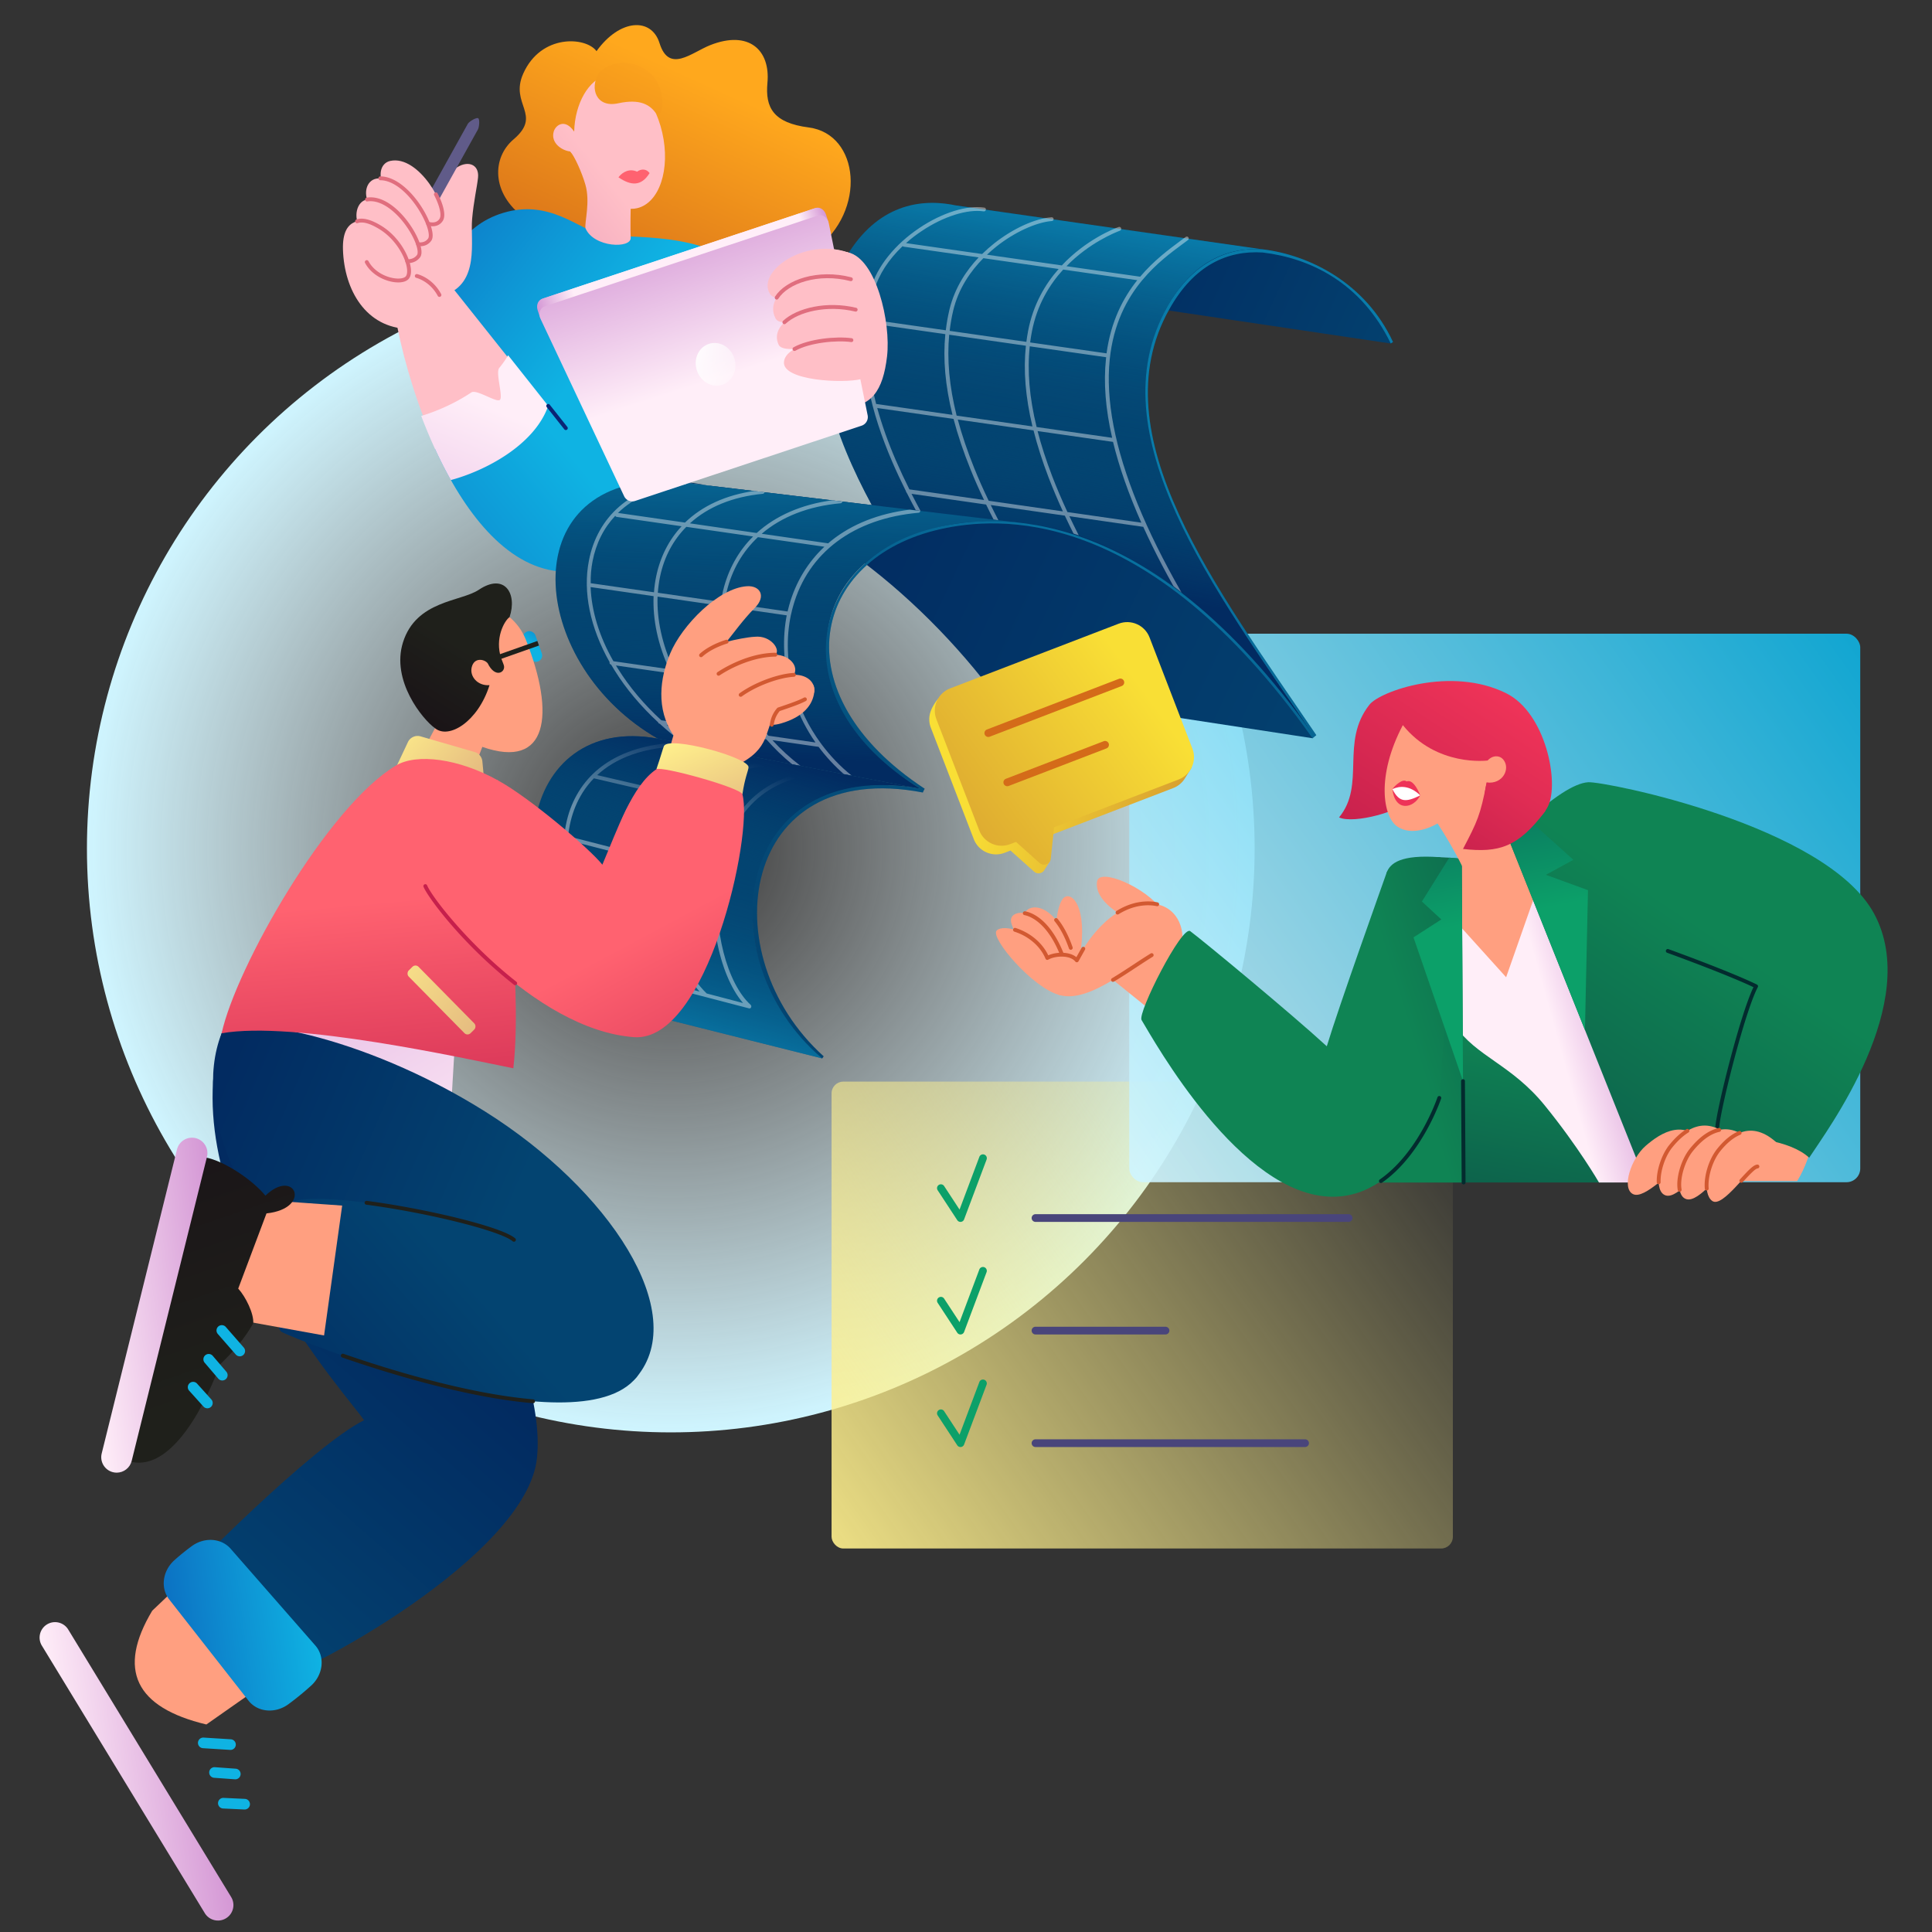 <svg xmlns="http://www.w3.org/2000/svg" viewBox="0 0 3000 3000" width="3000" height="3000"><rect x="0" y="0" width="3000" height="3000" fill="#333333" stroke="none"/><g transform="translate(135.0 411.0) rotate(0.0 906.75 906.75) scale(1.499 1.499)"><svg width="1209.6" height="1209.6" viewBox="0 0 1209.6 1209.6"><radialGradient id="a" cx="604.8" cy="604.8" gradientUnits="userSpaceOnUse" r="604.8"><stop offset="0" stop-color="#fff" stop-opacity="0"/><stop offset="1" stop-color="#cff5ff"/></radialGradient><circle cx="604.8" cy="604.8" fill="url(#a)" r="604.8"/></svg></g><g transform="translate(1291.5 1680.0) rotate(-180.0 482.25 362.25) scale(0.708 0.709)"><svg width="1362.638" height="1022.504" viewBox="0 0 1362.638 1022.504"><linearGradient id="b" gradientUnits="userSpaceOnUse" x1="8.768" x2="1361.123" y1="987.193" y2="30.179"><stop offset="0" stop-color="#FFF08C" stop-opacity="0"/><stop offset="1" stop-color="#FFF08C"/></linearGradient><rect fill="url(#b)" height="1022.504" opacity=".9" rx="25.658" width="1362.638"/></svg></g><g transform="translate(1753.5 984.0) rotate(0.0 567.75 426.0) scale(0.833 0.833)"><svg width="1362.638" height="1022.504" viewBox="0 0 1362.638 1022.504"><linearGradient id="c" gradientUnits="userSpaceOnUse" x1="8.768" x2="1361.123" y1="987.193" y2="30.179"><stop offset="0" stop-color="#cff5ff"/><stop offset="1" stop-color="#0fb3e3"/></linearGradient><rect fill="url(#c)" height="1022.504" opacity=".9" rx="25.658" width="1362.638"/></svg></g><g transform="translate(532.5 39.0) rotate(0.0 422.25 424.5) scale(1.499 1.498)"><svg width="563.417" height="566.583" viewBox="0 0 563.417 566.583"><linearGradient id="f" gradientTransform="matrix(.999 .053 -.053 .999 259.189 52.501)" gradientUnits="userSpaceOnUse" x1="27.324" x2="121.571" y1="244.388" y2="3.06"><stop offset="0" stop-color="#d46b19"/><stop offset="1" stop-color="#ffa81d"/></linearGradient><linearGradient id="e" gradientTransform="matrix(.999 .053 -.053 .999 259.189 52.501)" gradientUnits="userSpaceOnUse" x1="-193.373" x2="12.396" y1="148.78" y2="293.159"><stop offset="0" stop-color="#0c72c3"/><stop offset="1" stop-color="#0fb3e3"/></linearGradient><linearGradient id="d" gradientTransform="matrix(.999 .053 -.053 .999 259.189 52.501)" gradientUnits="userSpaceOnUse" x1="-213.611" x2="6.178" y1="281.217" y2="90.228"><stop offset="0" stop-color="#d479ab"/><stop offset="1" stop-color="#ffbfc7"/></linearGradient><linearGradient xmlns:xlink="http://www.w3.org/1999/xlink" id="h" x1="-187.13" x2="27.007" xlink:href="#d" y1="298.819" y2="112.741"/><linearGradient xmlns:xlink="http://www.w3.org/1999/xlink" id="i" x1="-214.678" x2="1.322" xlink:href="#e" y1="593.817" y2="397.143"/><linearGradient xmlns:xlink="http://www.w3.org/1999/xlink" id="j" x1="-41.183" x2="58.86" xlink:href="#f" y1="219.985" y2="-36.183"/><linearGradient id="g"><stop offset="0" stop-color="#d497d5"/><stop offset="1" stop-color="#ffeef8"/></linearGradient><linearGradient xmlns:xlink="http://www.w3.org/1999/xlink" id="k" gradientTransform="matrix(.999 .053 -.053 .999 259.189 52.501)" gradientUnits="userSpaceOnUse" x1="-204.186" x2="-92.018" xlink:href="#g" y1="667.476" y2="347.645"/><linearGradient id="l" gradientTransform="matrix(.949 -.315 .315 .949 -1607.891 -22.952)" gradientUnits="userSpaceOnUse" x1="1617.825" x2="1931.225" y1="871.61" y2="871.61"><stop offset="0" stop-color="#d497d5"/><stop offset=".131" stop-color="#ffeef8"/><stop offset=".913" stop-color="#ffeef8"/><stop offset="1" stop-color="#d497d5"/></linearGradient><linearGradient xmlns:xlink="http://www.w3.org/1999/xlink" id="m" gradientTransform="matrix(.949 -.315 .315 .949 -1607.891 -22.952)" gradientUnits="userSpaceOnUse" x1="1775.047" x2="1773.532" xlink:href="#g" y1="818.581" y2="997.444"/><linearGradient id="n" gradientTransform="matrix(.949 -.315 .315 .949 -1607.891 -22.952)" gradientUnits="userSpaceOnUse" x1="1752.864" x2="1807.433" y1="960.931" y2="1016.004"><stop offset="0" stop-color="#b6c8ea"/><stop offset=".008" stop-color="#fff"/><stop offset="1" stop-color="#fff" stop-opacity="0"/></linearGradient><path d="M262.697 26.974c24.197-33.638 56.91-35.132 65.271-8.291 9.881 31.723 33.173 9.657 52.736 1.978 39.781-15.615 62.188 5.167 59.033 39.177-2.387 25.735 6.113 41.511 42.724 46.246 52.767 6.824 60.528 86.632 6.822 126.495-49.174 36.499-73.671 52.382-144.155 45.895-77.046-7.09-118.86-50.573-157.454-78.947-34.386-25.28-33.171-62.224-10.959-81.071 30.317-25.723-4.252-36.04 10.037-68.156 18.477-41.529 65.031-38.236 75.945-23.326z" fill="url(#f)"/><path d="M267.855 216.953c-23.454-5.001-53.564-36.943-101.981-22.288-41.903 12.683-71.116 53.432-66.203 123.513 4.328 61.734 32.214 118.572 68.888 171.604s50.36-62.327 121.173-109.995c53.283-35.867 147.359-88.93 126.944-119.687-31.861-48-125.56-38.187-148.822-43.147z" fill="url(#e)"/><path d="M97.566 439.8c-19.837-42.802-33.669-89.275-41.104-126.307-2.186-10.886 48.527-52.167 59.075-38.71 6.288 8.022 45.794 57.653 76.677 96.431l-94.648 68.585z" fill="#ffbfc7"/><path d="M330.765 111.32c8.729 38.024-2.97 73.16-26.132 78.477-15.745 3.615-39.648-8.032-50.002-30.433-4.968-10.749-8.92-17.987-19.163-28.359-9.048-1.031-20.426-9.134-17.121-20.605 2.047-7.102 11.838-13.797 21.203-.018.719-29.143 15.058-54.056 33.471-58.283 23.162-5.317 49.015 21.197 57.744 59.221z" fill="url(#d)"/><path d="M235.467 131.006c4.313 4.596 12.011 21.573 15.677 34.287 5.175 17.942-.753 37.882.06 45.191 8.496 20.204 47.57 21.479 46.892 9.86-.89-15.254 1.227-88.226 1.227-88.226l-63.857-1.112z" fill="url(#h)"/><path d="M317.663 153.385c-3.34-4.659-8.835-4.532-12.944-1.466-7.554-3.469-14.775-.072-19.317 5.816 13.001 8.925 23.691 9.522 32.261-4.35z" fill="#ff6270"/><path d="M14.644 203.364C4.642 205.858-.51 215.341.04 232.75c1.333 42.192 24 80.934 67.526 82.131 16.57.456 46.463-24.373 47.47-48.308s-24.071-56.971-31.764-64.618-64.256.318-68.627 1.408z" fill="#ffbfc7"/><path d="M105.492 279.695c36.452-12.447 26.355-55.85 28.302-78.398 1.626-18.835 5.082-33.057 6.146-43.19 1.49-14.187-11.399-18.901-24.337-8.86-15.98 12.403-23.486 36.355-25.012 45.41-7.876 46.734-6.631 95.205 14.901 85.037z" fill="#ffbfc7"/><path d="M66.549 233.778a6.002 6.002 0 0 1-5.241-8.914l67.925-122.308c1.61-2.897 9.076-7.005 10.824-6.057s1.275 8.986-.333 11.883L71.799 230.69a6 6 0 0 1-5.251 3.088z" fill="#605b89"/><path d="M18.273 211.404c-8.127-12.357-4.046-28.915 6.694-30.6 29.558-4.637 60.686 48.912 53.315 58.726-11.194 14.904-44.318-4.269-60.009-28.126z" fill="#ffbfc7"/><path d="M28.919 188.516c-8.984-12.476-5.112-27.677 6.041-29.431 30.695-4.826 62.492 53.19 54.836 63.399-11.625 15.504-43.554-9.911-60.877-33.968z" fill="#ffbfc7"/><path d="M43.975 169.215c-8.449-12.138-5.597-26.101 5.022-28.434 29.741-6.533 60.478 48.826 52.812 60.956-9.958 15.757-42.687-10.762-57.834-32.522zm-29.331 34.149c6.294-2.232 14.856.691 24.287 6.498 23.214 14.294 34.243 43.924 27.778 51.771-5.767 6.999-32.257 2.271-42.006-16.018-12.106-22.712-21.729-38.113-10.06-42.251z" fill="#ffbfc7"/><g fill="#e06e7e"><path d="M57.298 266.719c-1 0-2.044-.053-3.127-.162-10.816-1.082-24.669-7.687-31.233-20.002a2 2 0 0 1 3.53-1.882c5.869 11.012 18.343 16.926 28.101 17.903 4.997.5 9.058-.349 10.596-2.216 1.349-1.637 1.721-4.983 1.023-9.182-2.043-12.282-12.423-29.833-28.307-39.614-9.792-6.029-17.387-8.154-22.57-6.316a2 2 0 1 1-1.337-3.77c6.382-2.263 15.13-.016 26.004 6.68 16.901 10.407 27.963 29.189 30.155 42.363.914 5.496.264 9.778-1.882 12.382-2.041 2.477-5.947 3.815-10.955 3.815z"/><path d="M66.714 246.78h-.094a2 2 0 0 1 .008-4h.088c4.395 0 7.748-1.497 9.966-4.451 1.952-2.599.051-11.976-7.316-24.236-10.451-17.39-28.145-33.817-44.089-31.314a2 2 0 0 1-.62-3.952c19.014-2.983 37.813 16.024 48.138 33.205 6.154 10.241 11.247 23.158 7.086 28.698-2.973 3.958-7.525 6.049-13.167 6.049z"/><path d="M79.913 229.227c-.756 0-1.534-.047-2.332-.141a2.001 2.001 0 0 1 .469-3.973c4.497.531 7.816-.722 10.146-3.83 1.66-2.214.851-9.833-4.85-21.329-9.31-18.776-27.229-39.037-44.569-39.154a2 2 0 0 1-1.986-2.013 1.978 1.978 0 0 1 2.014-1.987c19.032.128 38.289 21.539 48.125 41.377 2.203 4.443 9.036 19.412 4.467 25.506-2.738 3.652-6.678 5.543-11.483 5.544z"/><path d="M92.846 208.509c-1.505 0-3.183-.204-5.055-.668a2 2 0 0 1-1.459-2.423 1.998 1.998 0 0 1 2.422-1.46c5.403 1.34 9.119.264 11.364-3.289 2.309-3.654.014-13.664-5.58-24.343a2 2 0 1 1 3.543-1.856c5.111 9.756 9.218 22.323 5.418 28.336-1.761 2.786-4.964 5.703-10.654 5.703zm7.146 73.211a2.002 2.002 0 0 1-1.765-1.055c-8.225-15.337-22.047-18.64-22.186-18.672a2 2 0 0 1 .888-3.9c.639.145 15.747 3.756 24.823 20.682a2 2 0 0 1-1.76 2.946z"/></g><path d="M303.367 349.909c18.42 65.643 10.699 225.391-80.02 216.302-55.062-5.516-98.114-62.067-127.898-126.784l96.748-70.574c21.371 27.012 38.7 48.902 38.7 48.902" fill="url(#i)"/><path d="M324.034 90.959c-6.147-8.028-15.747-14.952-38.845-9.928-23.098 5.023-29.503-15.758-20.496-30.403 5.212-8.475 28.176-19.409 50.484-3.436 22.307 15.973 16.459 53.696 8.857 43.768z" fill="url(#j)"/><path d="M111.827 471.573c34.666-9.276 86.306-35.662 100.829-76.865a214716.366 214716.366 0 0 1-41.562-52.533c-2.633 4.62-5.72 9.023-9.183 13.196-4.101 4.941 4.43 30.296.595 33.152-3.834 2.856-24.153-11.317-29.437-7.787-16.993 11.351-35.885 19.546-51.949 24.397 8.653 22.817 18.906 45.542 30.706 66.441z" fill="url(#k)"/><path d="M230.898 419.754c-.59 0-1.175-.26-1.57-.759l-18.24-23.046a2 2 0 1 1 3.137-2.483l18.24 23.046a2 2 0 0 1-1.567 3.242z" fill="#0b2575"/><path d="M515.936 394.9c30.7 1.141 42.667-16.877 46.814-52.06 4.147-35.184-11.287-100.62-39.951-107.118-37.854-8.581-40.676 28.823-40.806 45.907-.159 20.974-1.49 111.954 33.943 113.271z" fill="#ffbfc7"/><path d="M205.026 303.521s-2.572-7.707-2.753-8.277c-1.66-5.236.322-10.349 4.904-11.87l281.51-93.415c4.446-1.475 8.951 1.223 10.859 6.125.273.7 2.886 8.645 2.886 8.645z" fill="url(#l)"/><path d="m536.73 414.097-234.067 77.672c-4.225 1.402-9.207-.76-11.141-4.859l-86.001-182.197c-2.733-5.79-.849-11.893 4.232-13.579l281.51-93.415c5.081-1.686 10.239 2.08 11.51 8.355l39.984 197.466c.9 4.442-1.802 9.153-6.026 10.555z" fill="url(#m)"/><path d="M405.254 344.954c3.619 11.567-1.968 23.581-12.414 27.047-10.445 3.466-22.107-2.824-26.121-14.26-4.098-11.675 1.308-24.237 12.152-27.836 10.844-3.598 22.688 3.24 26.383 15.048z" fill="url(#n)"/><path d="M530.784 330.851c-21.601-5.047-74.097 12.112-79.879-.113-11.577-24.477 34.256-46.915 79.489-36.098 22.562 5.395 23.068 41.51.39 36.211z" fill="#ffbfc7"/><path d="M525.835 299.458c-30.449-6.239-71.433 17.192-78.201 4.029-13.209-25.691 30.23-52.49 77.81-40.241 25.236 6.497 22.583 40.759.39 36.211z" fill="#ffbfc7"/><path d="M522.141 275.815c-33.028-7.244-71.754 15.851-80.138 2.599-14.247-22.519 35.13-58.336 80.796-42.694 26.741 9.16 24.64 45.643-.658 40.094zm13.896 90.345c-18.412 4.697-81.114 1.655-79.647-17.508s48.189-25.638 69.597-22.615c27.421 3.873 32.327 34.439 10.05 40.122z" fill="#ffbfc7"/><path d="M448.894 284.233a2 2 0 0 1-1.683-3.077c10.825-16.932 43.234-28.984 78.732-19.845a2 2 0 1 1-.998 3.874c-33.296-8.572-64.525 2.735-74.365 18.126a1.998 1.998 0 0 1-1.687.923zm7.949 25.364a2 2 0 0 1-1.363-3.465c13.373-12.437 43.558-21.047 75.379-13.438a2 2 0 1 1-.931 3.89c-30.449-7.282-59.131.764-71.724 12.476a1.995 1.995 0 0 1-1.362.536zm10.396 27.578a2 2 0 0 1-.977-3.747c16.633-9.295 45.539-11.414 60.005-9.371a2 2 0 1 1-.559 3.961c-15.692-2.216-43.166.894-57.495 8.902a2 2 0 0 1-.974.255z" fill="#e06e7e"/></svg></g><g transform="translate(1546.5 1057.5) rotate(0.0 692.25 404.25) scale(1.499 1.499)"><svg width="923.627" height="539.531" viewBox="0 0 923.627 539.531"><linearGradient id="o" gradientUnits="userSpaceOnUse" x1="482.67" x2="526.67" y1="594.26" y2="362.735"><stop offset="0" stop-color="#0c5448"/><stop offset="1" stop-color="#0f8454"/></linearGradient><linearGradient id="r" gradientUnits="userSpaceOnUse" x1="668.908" x2="579.476" y1="338.95" y2="363.961"><stop offset="0" stop-color="#d497d5"/><stop offset="1" stop-color="#ffeef8"/></linearGradient><linearGradient xmlns:xlink="http://www.w3.org/1999/xlink" id="s" x1="502.277" x2="712.251" xlink:href="#o" y1="549.328" y2="238.883"/><linearGradient xmlns:xlink="http://www.w3.org/1999/xlink" id="t" x1="623.896" x2="422.312" xlink:href="#o" y1="300.418" y2="363.369"/><linearGradient xmlns:xlink="http://www.w3.org/1999/xlink" id="u" x1="640.107" x2="424.382" xlink:href="#o" y1="281.826" y2="349.192"/><linearGradient id="p" gradientUnits="userSpaceOnUse" x1="432.079" x2="463.851" y1="96.686" y2="256.679"><stop offset="0" stop-color="#0a665a"/><stop offset="1" stop-color="#0ca069"/></linearGradient><linearGradient xmlns:xlink="http://www.w3.org/1999/xlink" id="v" x1="520.2" x2="737.925" xlink:href="#o" y1="579.852" y2="257.946"/><linearGradient xmlns:xlink="http://www.w3.org/1999/xlink" id="w" x1="548.614" x2="580.445" xlink:href="#p" y1="72.927" y2="233.221"/><linearGradient id="q" gradientUnits="userSpaceOnUse" x1="405.265" x2="520.465" y1="189.943" y2="14.617"><stop offset="0" stop-color="#c6204c"/><stop offset="1" stop-color="#ee3358"/></linearGradient><linearGradient xmlns:xlink="http://www.w3.org/1999/xlink" id="x" x1="484.599" x2="571.671" xlink:href="#q" y1="202.222" y2="69.705"/><g fill="#ff9f80"><path d="M161.333 255.958c-34.863-10.915-59.621-29.911-56.589-48.402 2.402-14.651 51.537 6.631 67.2 29.811 14.144 20.932-3.871 20.702-10.611 18.592zm-74.409 29.949c8.537-52.438-8.423-68.259-16.539-61.497-7.67 6.391-11.267 39.727-6.605 63.991 2.498 13.003 19.2 21.726 23.143-2.494z"/><path d="M60.843 298.114c-6.225-7.378-31.783-42.118-31.832-53.558-.063-14.765 30.463-19.767 48.505 31.832 4.201 12.014-9.462 30.274-16.674 21.726z"/><path d="M51.149 303.559c-6.436-7.195-37.76-45.47-35.469-57.095 2.212-11.224 32.805-11.987 52.143 35.368 5.454 13.356-9.347 29.917-16.674 21.726z"/><path d="M65.839 325.282C38.078 318.096-5.908 266.166.66 258.587s41.191 1.04 52.547 28.295c8.337-4.8 26.258-5.283 31.455 3.755 11.621 20.211-15.22 35.578-18.824 34.645z"/><path d="M157.291 230.292c-39.526.259-65.684 43.412-72.758 57.6s-28.547 34.611-18.695 37.389c16.373 4.618 35.726-3.89 55.407-15.673l45.141 36.389 25.768-73.263c4.042-14.147-3.537-42.647-34.863-42.442z"/></g><path d="M121.248 311.609a2 2 0 0 1-1.03-3.716c7.389-4.424 14.919-9.373 22.2-14.16 5.908-3.884 12.018-7.899 17.865-11.505a2 2 0 0 1 2.1 3.405c-5.799 3.575-11.883 7.574-17.768 11.442-7.316 4.809-14.882 9.783-22.343 14.25a1.985 1.985 0 0 1-1.025.284zm-37.471-20.273a2.001 2.001 0 0 1-1.565-.755c-5.445-6.85-20.843-6.09-28.007-1.966a1.998 1.998 0 0 1-2.844-.964c-5.342-12.821-17.384-23.295-32.212-28.017a2 2 0 0 1 1.214-3.812c15.178 4.833 27.666 15.338 33.819 28.332 8.185-3.617 21.849-4.123 29.14 1.888 3.142-5.639 5.433-9.709 5.433-9.709a2 2 0 0 1 3.486 1.962c-.001.002-2.936 5.216-6.715 12.013a1.999 1.999 0 0 1-1.749 1.028z" fill="#d25931"/><path d="M67.823 283.833a2 2 0 0 1-1.852-1.244c-13.631-33.38-31.376-39.146-36.49-40.119a2 2 0 0 1 .747-3.929c7.196 1.368 25.446 8.252 39.446 42.536a2 2 0 0 1-1.851 2.757zm9.694-5.445a2 2 0 0 1-1.888-1.34c-4.1-11.723-9.098-21.213-14.855-28.207a2 2 0 1 1 3.088-2.542c6.059 7.359 11.288 17.26 15.543 29.429a2 2 0 0 1-1.888 2.661zm48.46-36.53a2.001 2.001 0 0 1-1.056-3.701c10.449-6.474 21.336-9.794 32.357-9.866 3.584-.022 7.013.32 10.191 1.02a1.999 1.999 0 1 1-.86 3.906c-2.89-.636-6.028-.946-9.307-.926-10.274.067-20.461 3.185-30.275 9.266-.328.203-.692.3-1.052.3z" fill="#d25931"/><path d="M414.723 195.74h222.821l3.031 323.689H382.891z" fill="url(#o)"/><path d="m459.893 186.041 38.577.672 46.148-37.323 59.794 64.017-54.554 121.475-117.325-74.653z" fill="#ff9f80"/><path d="m581.575 155.634 184.811 363.795H624.66s-21.221-36.758-56.084-79.691-71.242-50.628-93.221-83.174c-21.979-32.547-17.432-98.988-9.783-119.451l62.917 69.726 53.087-151.206z" fill="url(#r)"/><path d="M829.973 517.992c8.979-14.301 13.583-31.433 13.583-31.433l-57.498-16.285s-25.278 36.776-22.639 47.718h66.553z" fill="#ff9f80"/><path d="M613.291 107.284c-9.57-1.37-52.665 29.175-83.33 53.689l143.382 358.456h84.141l46.796-279.571-190.989-132.575z" fill="url(#s)"/><path d="m404.567 198.897-29.254 320.532H484.45l-1.91-335.203c-7.287-1.071-13.922-1.358-23.276-1.768-26.276-1.153-52.632 9.834-54.697 16.44z" fill="url(#t)"/><path d="M459.264 182.457c-40.202-2.858-51.16 6.3-54.697 16.44-4.184 11.996-49.147 137.5-61.844 179.457-36.379-33.433-128.211-109.409-141.474-119.262-8.544-6.347-54.821 84.758-50.4 92.084 12.928 21.424 102.25 182.827 197.937 183.032 76.547.163 110.478-102.316 110.478-102.316s20.947-247.946 0-249.435z" fill="url(#u)"/><path d="m483.815 414.466-51.282-148.932 28.8-18.568-20.084-18.569 28.347-45.437 12.943 1.266z" fill="url(#p)"/><path d="M398.775 519.992a2 2 0 0 1-1.143-3.642c40.491-28.126 59.545-84.52 59.732-85.086a2 2 0 1 1 3.797 1.257c-.191.579-19.645 58.215-61.248 87.114a1.987 1.987 0 0 1-1.139.358z" fill="#032b2e"/><path d="M550.323 144.962c25.633-23.436 48.454-39.257 63.221-40.124 17.305-1.016 246.568 44.612 296.084 136.065 50.002 92.352-48.59 224.256-67.2 252.89-20.183-18.487-62.188-22.034-96.884-23.519 1.915-20.684 28.416-128.641 41.867-154.06-28.8-14.009-91.509-36.627-91.509-36.627z" fill="url(#v)"/><path d="m610.152 361.451 3.139-144.801-43.579-15.916 28.421-15.537-46.16-41.507-22.012 17.283z" fill="url(#w)"/><path d="M355.419 141.299c28.036-34.042.785-78.014 31.57-116.886 10.909-13.774 84.399-40.176 141.557-11.766 41.206 20.481 55.243 93.09 43.313 117.098s-49.603 36.357-49.603 36.357.466-22.588-5.976-27.893c-13.706-11.288-70.754-7.998-86.418-15.903-9.546 12.326-58.657 26.096-74.443 18.994z" fill="url(#q)"/><path d="M421.497 45.664c-27.972 53.154-20.372 95.34-5.637 105.152 14.736 9.813 34.206 1.022 41.643-3.263 8.185 12.634 16.951 27.129 25.584 44.502 19.047 13.732 44.722-29.19 37.994-23.628-3.9 3.223-14.055-15.696-15.157-32.366-1.203-18.195 2.452-31.022 2.452-31.022 16.518 2.349 25.129-14.366 17.03-23.873-3.616-4.245-10.689-4.676-16.094 1.156 0 0-52.649 7.011-87.813-36.657z" fill="#ff9f80"/><path d="M410.693 111.967c2.382-3.644 10.83-11.332 14.694-7.962 5.714-2.069 10.557 5.687 14.157 14.435-6.979 13.842-26.241 17.393-28.851-6.473z" fill="#ee3358"/><path d="M439.544 118.44c-14.593 7.159-21.666 7.774-28.851-6.473 7.377-3.38 17.609-4.264 28.851 6.473z" fill="#fff"/><path d="M747.252 463.599a2 2 0 0 1-1.994-2.185c1.942-20.998 25.898-116.389 39.447-144.282-29.133-13.857-88.869-35.443-89.482-35.664a2.001 2.001 0 0 1 1.358-3.763c.628.227 63.14 22.815 91.705 36.71a2.002 2.002 0 0 1 .892 2.734c-13.194 24.933-37.967 123.344-39.938 144.633a2 2 0 0 1-1.989 1.816z" fill="#032b2e"/><path d="M738.669 485.46c-23.177-35.96-50.421-17.064-65.541-4.043-15.12 13.02-25.435 44.048-13.184 50.077 12.269 6.037 39.942-26.276 49.447-28.592l29.279-17.441z" fill="#ff9f80"/><path d="M764.737 476.659c-29.255-31.216-53.136-10.32-65.674 5.203s-18.188 47.315-5.053 51.047c13.153 3.737 36.121-29.852 45.055-33.837l25.673-22.413z" fill="#ff9f80"/><path d="M786.059 480.488c-29.255-31.216-53.136-10.32-65.674 5.203s-18.188 47.315-5.053 51.047c13.153 3.737 36.121-29.852 45.055-33.837l25.673-22.413z" fill="#ff9f80"/><path d="M813.282 482.706c-29.255-31.216-51.942-12.538-64.48 2.985s-17.443 45.119-6.866 52.838c11.045 8.06 38.509-35.135 46.867-35.628z" fill="#ff9f80"/><path d="M772.119 519.711a2 2 0 0 1-1.475-3.35c8.892-9.716 14.113-15.225 18.043-15.457 1.077-.063 2.048.776 2.113 1.879s-.775 2.049-1.879 2.114c-2.5.147-9.611 7.919-15.326 14.164-.395.431-.935.65-1.477.65zm-35.824 8.039a2 2 0 0 1-1.99-1.827c-1.154-13.327 4.288-30.775 12.942-41.489 7.233-8.956 14.755-15.068 22.355-18.167a1.998 1.998 0 0 1 2.606 1.097 1.999 1.999 0 0 1-1.097 2.607c-6.967 2.841-13.95 8.552-20.754 16.976-7.937 9.826-13.125 26.433-12.069 38.63a1.998 1.998 0 0 1-1.994 2.173zm-28.027 1.303c-.95 0-1.793-.679-1.967-1.647-2.222-12.392 3.397-31.669 12.527-42.971 9.701-12.01 19.772-19.208 29.935-21.392a2 2 0 1 1 .84 3.911c-9.244 1.987-18.552 8.715-27.663 19.995-8.353 10.341-13.711 28.545-11.701 39.752a2 2 0 0 1-1.97 2.354zm-21.739-7.842a2 2 0 0 1-1.997-1.923c-.478-12.304 5.101-28.934 12.975-38.682 5.791-7.17 11.751-12.666 17.715-16.336a2 2 0 0 1 2.096 3.407c-5.575 3.431-11.194 8.627-16.699 15.443-7.336 9.083-12.533 24.565-12.09 36.014a1.999 1.999 0 0 1-1.921 2.076l-.078.001z" fill="#d25931"/><path d="M484.449 521.429a2 2 0 0 1-2-1.988l-.634-104.963a2 2 0 0 1 1.988-2.012h.012a2 2 0 0 1 2 1.988l.634 104.963a2 2 0 0 1-1.988 2.012z" fill="#032b2e"/><path d="M508.375 105.038c-6.747 34.459-9.6 40.249-24.56 68.917 37.013 4.103 57.224-1.516 85.387-39.494z" fill="url(#x)"/></svg></g><g transform="translate(828.0 315.0) rotate(0.0 667.5 664.5) scale(1.5 1.499)"><svg width="890.2" height="886.3" viewBox="0 0 890.2 886.3"><linearGradient id="y"><stop offset="0" stop-color="#022b61"/><stop offset="1" stop-color="#034471"/></linearGradient><linearGradient xmlns:xlink="http://www.w3.org/1999/xlink" id="A" gradientUnits="userSpaceOnUse" x1="597.422" x2="921.965" xlink:href="#y" y1="41.004" y2="190.982"/><linearGradient id="z"><stop offset="0" stop-color="#022b61"/><stop offset=".373" stop-color="#034471" stop-opacity="0"/><stop offset="1" stop-color="#0fb3e3" stop-opacity=".5"/></linearGradient><linearGradient xmlns:xlink="http://www.w3.org/1999/xlink" id="B" gradientUnits="userSpaceOnUse" x1="545.092" x2="605.723" xlink:href="#z" y1="392.815" y2="24.478"/><linearGradient xmlns:xlink="http://www.w3.org/1999/xlink" id="C" gradientUnits="userSpaceOnUse" x1="309.718" x2="887.885" xlink:href="#y" y1="323.951" y2="597.043"/><linearGradient xmlns:xlink="http://www.w3.org/1999/xlink" id="D" gradientUnits="userSpaceOnUse" x1="255.234" x2="267.361" xlink:href="#z" y1="575.859" y2="239.353"/><linearGradient xmlns:xlink="http://www.w3.org/1999/xlink" id="E" gradientUnits="userSpaceOnUse" x1="217.026" x2="133.657" xlink:href="#z" y1="565.846" y2="869.004"/><linearGradient id="F" gradientUnits="userSpaceOnUse" x1="106.431" x2="195.105" y1="796.965" y2="566.186"><stop offset=".559" stop-color="#fff" stop-opacity=".4"/><stop offset="1" stop-color="#fff" stop-opacity="0"/></linearGradient><linearGradient id="G" gradientUnits="userSpaceOnUse" x1="356.172" x2="644.93" y1="931.84" y2="302.03"><stop offset="0" stop-color="#034471" stop-opacity="0"/><stop offset="1" stop-color="#0fb3e3" stop-opacity=".5"/></linearGradient><path d="M754.9 48.1C709.5 42.6 496 11.3 437.1 2.6c54.1 11.4 105 57.9 118.4 93.7l332.2 49.4 2.4-1.5c-23.6-49.5-75.4-88.7-135.2-96.1z" fill="url(#A)"/><path d="M807.8 551.4c-107-157.7-224.4-312.9-151.1-444.1 25.8-46.2 61.8-61.5 97.9-59.2L437.1 2.6C395.5-6.1 352 5.9 322 59.4c-73.4 131.3 44.1 286.4 151.1 444.1z" fill="#034471"/><path d="M807.8 551.4c-107-157.7-224.4-312.9-151.1-444.1 25.8-46.2 61.8-61.5 97.9-59.2L437.1 2.6C395.5-6.1 352 5.9 322 59.4c-73.4 131.3 44.1 286.4 151.1 444.1z" fill="url(#B)"/><path d="M737.5 507C635.4 362.2 588.1 246.2 596.8 162c3.8-36.6 17.7-62.7 33.7-82l.3-.3c14-16.8 29.6-28.3 41.5-37.1 2-1.5 3.8-2.8 5.5-4.1.9-.7 1.1-1.9.4-2.8s-1.9-1.1-2.8-.4c-1.7 1.3-3.6 2.7-5.5 4.1-11.9 8.8-27.5 20.4-41.6 37.1L552 65.6c23.8-24.4 50.7-35 55.4-36.8 1-.4 1.6-1.5 1.2-2.6s-1.5-1.6-2.6-1.2c-5 1.8-34 13.3-58.8 39.8l-77.5-11.1c3.3-3.1 6.6-5.9 9.7-8.4 18.6-14.8 41.2-25.2 57.5-26.5 1.1-.1 1.9-1 1.8-2.1s-1-1.9-2.1-1.8c-17.3 1.3-40.2 11.8-59.7 27.3-3.9 3.1-8 6.7-12.2 10.8l-78.8-11.3c5-4.5 10.5-8.7 16.4-12.6 22.5-15.1 47.1-22.8 64-20.3 1.1.2 2.1-.6 2.3-1.7s-.6-2.1-1.7-2.2c-17.9-2.7-43.6 5.3-67 21-25.6 17.1-44.1 40.2-50.6 63.4-2.9 10.3-4.9 20.8-6 31.6-.3.3-.6.7-.6 1.2-.1.5.1 1.1.4 1.5-4.1 43.2 5.4 91 28.7 145 4.3 10 9.1 20.1 14.1 30.2 0 .6.3 1.2.8 1.6 26.1 51.9 60.7 104.3 94.4 154 .4.6 1 .9 1.7.9.4 0 .8-.1 1.1-.3.9-.6 1.2-1.9.5-2.8-33.1-48.7-66.9-100-92.8-150.8l77.2 11.1c22.2 45.8 53.5 97.7 96.7 160.3.4.6 1 .9 1.6.9.4 0 .8-.1 1.1-.4.9-.6 1.1-1.9.5-2.8C526.5 409 495.6 358 473.6 313l76.7 11c23.1 49.5 55.9 104.5 99.5 167 .4.6 1 .9 1.6.9.4 0 .8-.1 1.1-.4.9-.6 1.1-1.9.5-2.8-42.7-61.3-75-115.4-98-164.1l76.5 11c23.7 52.3 58 110.3 102.7 173.7.4.6 1 .8 1.6.8.4 0 .8-.1 1.2-.4.9-.5 1.1-1.8.5-2.7zM599.3 243.4l-78.2-11.2c-7.5-30.5-9.8-58.2-7.1-83.6l79.1 11.3c-.1.6-.2 1.1-.2 1.7-2.6 24.6-.5 51.9 6.4 81.8zM430.6 136.6 510 148c-2.7 25.5-.5 53.1 6.8 83.6l-78.5-11.2c-7.6-30.3-10.1-58.1-7.7-83.8zm194.7-56.5c-14.7 18.4-27.3 42.7-31.8 75.8l-79.1-11.3c.5-3.8 1.1-7.5 1.8-11.2 5.3-27.5 18-48.5 32.4-64.3zm-113 52.5c-.7 3.7-1.3 7.5-1.8 11.4l-79.4-11.4c.8-7.1 2-14 3.6-20.8 5.5-23.4 18.4-41.5 31.3-54.5l77.9 11.2c-14.1 15.9-26.4 37-31.6 64.1zM353.2 90.2c4.4-15.8 14.7-31.6 29.2-45.4.3.3.7.5 1.2.6l77.5 11.1c-12.6 13.3-24.8 31.4-30.3 54.3-1.6 6.9-2.9 14-3.7 21.2l-79.8-11.4c1.2-10.4 3.1-20.5 5.9-30.4zm-6.3 34.4 79.7 11.4c-2.5 25.8-.1 53.5 7.4 83.6l-78.3-11.2h-.7c-7.7-29.8-10.4-57.7-8.1-83.8zm42.5 172.2c-5-10-9.7-20.1-14-30-8.1-18.8-14.5-36.9-19.3-54.3l79 11.3c4.4 16.8 10.3 34.3 17.7 52.6 4.1 10.2 8.7 20.6 13.9 31.4zm82.1 11.8c-5.6-11.6-10.5-22.7-14.9-33.6-7.1-17.6-12.8-34.4-17.1-50.5l78.4 11.2c3.9 15.5 9.1 31.8 15.6 48.8 4.4 11.4 9.3 23.1 14.8 35.1zm81.5 11.7c-5.9-12.8-11.2-25.2-15.8-37.2-6.2-16.3-11.3-31.8-15.1-46.7l78.1 11.2c6.3 26 16.1 53.9 29.3 83.7z" fill="#fff" opacity=".4"/><path d="M503 331.4c131.1 11.7 231.2 119.7 304.8 220l-1 3.2-333.7-51.1c-86.2-112.5-218-211.6-330.3-215.3z" fill="url(#C)"/><path d="M400.9 607C271 526.4 264.6 371.5 424.2 334.9c27.7-6.4 54.3-5.4 78.7-3.6l-360.2-43.1c-4.6-.2-9.2-.1-13.8 0-150.6 6-131.3 191.6.1 266.8z" fill="#034471"/><path d="M400.9 607C271 526.4 264.6 371.5 424.2 334.9c27.7-6.4 54.3-5.4 78.7-3.6l-360.2-43.1c-4.6-.2-9.2-.1-13.8 0-150.6 6-131.3 191.6.1 266.8z" fill="url(#D)"/><path d="M389.8 317.8c-32.4 4.1-59.7 14.9-81.3 32.2-1.1.9-2.2 1.8-3.2 2.7l-68.8-9.9c20.6-17.6 48.3-28.6 81.7-31.6 1-.1 1.7-.8 1.8-1.8l-10.5-1.3c-31.9 4.3-58.5 16-78.2 33.9l-69.1-10c18.6-17 44.3-27.6 75.4-30.6 1-.1 1.7-.8 1.8-1.8l-10.3-1.2c-29.7 4.2-54.2 15.5-72 32.8l-69.4-10c16.8-16.3 40.4-26.6 69.3-29.5 1-.1 1.7-.8 1.8-1.8l-10.1-1.2c-23.9 3.6-44 12.3-59.6 25.9C72.8 328.7 62 348 57.7 370.3 51.2 403 58.9 440 79.1 475.8c0 .1-.1.2-.1.3-.2 1 .5 2 1.6 2.2 1.2 2 2.4 4.1 3.7 6.1 11.9 19.1 27.1 37.1 45 53.7.2.8.8 1.4 1.7 1.5 7.7 7 15.9 13.8 24.5 20.2l9.2 1.8c-9.4-6.7-18.3-13.7-26.6-21l48.4 7c8.1 8.1 16.8 15.9 26.2 23.2l8.8 1.7c-10.5-7.5-20-15.5-28.5-23.8l48.3 7c8.1 9.2 17 17.9 26.8 25.9l8.6 1.6c-10.6-8.1-20.4-17.1-29.1-26.6l47.8 6.9c7.7 10.3 16.5 19.8 26.2 28.3l8.1 1.5c-11.9-9.5-22.3-20.5-31.2-32.4-.1-.3-.3-.6-.6-.8-12.6-17.1-22-36.3-27.8-56.2v-.1c.1-.6-.1-1.2-.5-1.7-6.9-25-8.1-51.1-2.7-76 0-.1 0-.1.1-.2.6-2.7 1.2-5.4 2-8 15.5-55.7 62.8-91 129.9-96.9 1-.1 1.7-.8 1.8-1.8zm-231.3 17.8 69.1 10c-15.1 15-25.7 33.9-31.1 56.2-.9 3.8-1.6 7.6-2.2 11.5l-65.3-9.4c.4-5.8 1.2-11.5 2.3-16.8 4.3-20.5 13.6-37.8 27.2-51.5zm44.8 156.5-57.6-8.3c-12.5-26.4-17.8-52.6-17-75.9l65 9.4c-2.9 24 .4 49.7 9.6 74.8zM61.4 371.3c3.6-18.6 11.6-34.5 23.5-47.1.3.6.8 1 1.5 1.1l67.2 9.7c-12.9 13.8-21.9 31.1-26.2 51.3-1.2 5.6-2 11.3-2.4 17.1L59.5 394c-.2-7.9.5-15.4 1.9-22.7zM83 474.8c-14.7-25.7-22.7-52.1-23.6-76.8l65.2 9.4c-1 24.4 4.5 50.4 16.2 75.7zm49.6 61.2c-18-16.5-33.1-34.5-45-53.6-.7-1.1-1.3-2.2-2-3.2l57.3 8.3c1.3 2.7 2.7 5.4 4.2 8.1 9.2 16.9 20.9 32.9 34.8 47.6zm55.6 8c-17.5-17.9-30.8-36.9-40.4-55.9l57.1 8.2c1.3 3.3 2.7 6.6 4.2 9.8 7.4 16 16.9 31.1 28.3 44.9zm82-27.7c5.5 15.3 12.9 29.6 22 42.7l-48.7-7c-14.6-16.9-26.2-35.6-34.1-55l57.2 8.3c1.1 3.7 2.3 7.4 3.6 11zm-4.8-15.2-57.8-8.3c-9.4-24.6-13.1-50.2-10.1-74.9l64.9 9.4c-4.5 23.5-3.5 48.9 3 73.8zm-.4-84.4c-.6 2.2-1.2 4.4-1.7 6.6l-65.2-9.4c.6-3.7 1.3-7.5 2.2-11.2 5.4-22.6 16.5-41.6 32.3-56.4l68.8 9.9c-17.3 16.2-29.8 36.9-36.4 60.5z" fill="#fff" opacity=".4"/><path d="M129 555C-14.2 528.5-51.5 714.7 85.5 832.6l213.7 53.7C162.3 756.8 234.4 575.1 400.9 607z" fill="#034471"/><path d="M129 555C-14.2 528.5-51.5 714.7 85.5 832.6l213.7 53.7C162.3 756.8 234.4 575.1 400.9 607z" fill="url(#E)"/><path d="M295.3 588.3c-38.2 3.1-62.9 19.6-78.8 39.5l-47-10.9c16.4-17.9 41.7-32.4 80.8-34.4 1.1-.1 2-1 1.9-2.1s-1-2-2.1-1.9c-27.7 1.4-51.1 9.2-69.6 23-5.6 4.2-10.8 9-15.4 14.3l-47.2-11c17.3-17.3 44.4-31.2 87.1-32.2 1.1 0 2-.9 2-2s-1-2-2-2c-29.6.7-54.6 7.7-74.2 20.7-6.4 4.2-12.2 9.1-17.3 14.5l-47.3-11c18.2-16.8 47.2-30 93.7-30 1.1 0 2-.9 2-2s-.9-2-2-2c-31.6 0-58.2 6.2-79 18.3-19 11.2-32.7 26.9-41 46.9-4.2 10.1-6.8 21.3-7.9 33.1-.1.2-.1.4 0 .6-1.6 17.8.4 37 5.8 56.5.8 2.7 1.6 5.4 2.5 8 0 .1.1.3.1.4 9.5 28.5 25.9 55.3 46.7 76 0 0 .1 0 .1.1.1 0 .1.1.2.1s.1.1.2.1.1.1.2.1.1.1.2.1h.1l135.2 35.3h.1c.1 0 .3.1.4.1.2 0 .4 0 .6-.1h.1c.2-.1.3-.2.5-.3l.1-.1c.1-.1.2-.1.2-.2s.1-.1.1-.2c0 0 0-.1.1-.1.1-.2.2-.3.2-.5v-1.1c0-.1 0-.1-.1-.2 0-.1-.1-.1-.1-.2s-.1-.1-.1-.2-.1-.1-.1-.2-.1-.1-.1-.2c0 0 0-.1-.1-.1-24-21.6-40.1-79.1-32.6-132.7 0-.2.1-.3.1-.5 1.4-10.2 3.7-20.2 7-29.8 4-11.9 10.1-24.9 19.3-36.6.1-.1.2-.3.3-.4 15.4-19.5 39.3-35.7 76.6-38.8 1.1-.1 1.9-1.1 1.8-2.2-.2-.8-1.2-1.6-2.3-1.5zm-133 31c-7.6 9.5-13.7 20.4-18.3 32.8-3.4 9.4-5.9 19.4-7.4 29.9l-48.2-12.4c1.3-10.6 3.7-20.8 7.4-30.2 4-10.2 10-21.1 19.1-31.2zM179.6 819c-16.2-15.5-29.2-40.9-35.9-70l45.7 11.3c.2.9.3 1.9.5 2.8 4.9 27.5 14.9 51.4 27.3 65.8zm-45-11.8c-18.7-18.3-32.5-43.6-40.2-70.5l45 11.1c6.1 27.9 17.8 52.6 32.8 69.2zm-45.1-11.7c-20.1-20.1-35.2-45-44.2-70.8l44.5 11c7.5 27.1 20.5 51.4 37.4 69.7zm99.3-39.5-46-11.4c-4-19.6-4.9-39.2-2.8-57.6l48.3 12.4c-2.4 18.1-2.3 37.4.5 56.6zm-50.3-12.5-45.4-11.2c-5.1-19.5-7-39.7-5.2-58.8l48.1 12.4c-2.1 18.4-1.3 38.1 2.5 57.6zm-94.9-118c4-9.7 10-20 19.2-29.4l47.6 11.1c-7.7 8.9-13.8 19.1-18.4 30.7-3.7 9.5-6.3 19.8-7.7 30.6l-48.2-12.4c1.1-10.8 3.6-21.1 7.5-30.6zm-7.8 34.7 48.1 12.4c-1.8 18.3-.4 38 4.4 57.7.1.3.2.6.3 1l-44.8-11.1c-6.6-20.2-9.4-40.8-8-60zm159.9 6.6c-3.1 9-5.3 18.6-6.9 28.6L140.5 683c1.5-10.3 3.9-20.3 7.3-29.5 4-10.8 10-22.5 18.9-33.2l47.3 11c-8.7 11.5-14.4 23.9-18.3 35.5z" fill="url(#F)"/><path d="M887.7 145.6C857 82.5 804.3 57.3 755.1 51.4c-36.1-2.3-70.9 12.7-96.7 58.9-72.9 130.4 48.8 288.4 152.2 441.1-.8.6-2.3 1.9-3.9 3.2-173.1-245.1-329.2-228.9-384.3-216.8-134.6 29.6-167.2 170.4-17.2 269.1-.5.8-1.3 2.4-1.9 3.9-188.8-36.4-220 167.6-102.6 273.3l-1.6 2.2c-121.9-104.2-90.3-313.4 101.3-279.5-148.8-92.2-115.2-241.5 19.8-271.2 55-12.1 214.3-29.3 387.5 215.8-103.7-152.6-224.9-312-151.6-443.3 25.8-46.2 62.6-62.3 98.7-60 49.2 5.9 107 35.1 135.2 96z" fill="#034471"/><path d="M887.7 145.6C857 82.5 804.3 57.3 755.1 51.4c-36.1-2.3-70.9 12.7-96.7 58.9-72.9 130.4 48.8 288.4 152.2 441.1-.8.6-2.3 1.9-3.9 3.2-173.1-245.1-329.2-228.9-384.3-216.8-134.6 29.6-167.2 170.4-17.2 269.1-.5.8-1.3 2.4-1.9 3.9-188.8-36.4-220 167.6-102.6 273.3l-1.6 2.2c-121.9-104.2-90.3-313.4 101.3-279.5-148.8-92.2-115.2-241.5 19.8-271.2 55-12.1 214.3-29.3 387.5 215.8-103.7-152.6-224.9-312-151.6-443.3 25.8-46.2 62.6-62.3 98.7-60 49.2 5.9 107 35.1 135.2 96z" fill="url(#G)"/></svg></g><g transform="translate(61.5 906.0) rotate(0.0 601.5 1038.0) scale(1.499 1.5)"><svg width="802.551" height="1384.133" viewBox="0 0 802.551 1384.133"><linearGradient id="H" gradientTransform="matrix(.992 -.125 .125 .992 -694.709 -158.515)" gradientUnits="userSpaceOnUse" x1="914.161" x2="615.134" y1="997.405" y2="1261.186"><stop offset="0" stop-color="#022b61"/><stop offset="1" stop-color="#034471"/></linearGradient><linearGradient id="P" gradientTransform="matrix(.998 .064 -.064 .998 327.095 66.208)" gradientUnits="userSpaceOnUse" x1="-148.107" x2="129.283" y1="163.523" y2="577.334"><stop offset="0" stop-color="#d497d5"/><stop offset="1" stop-color="#ffeef8"/></linearGradient><linearGradient xmlns:xlink="http://www.w3.org/1999/xlink" id="Q" x1="776.028" x2="1060.32" xlink:href="#H" y1="806.609" y2="973.303"/><linearGradient id="I"><stop offset="0" stop-color="#0c72c3"/><stop offset="1" stop-color="#0fb3e3"/></linearGradient><linearGradient xmlns:xlink="http://www.w3.org/1999/xlink" id="R" gradientTransform="matrix(.92 .392 -.392 .92 337.285 5.091)" gradientUnits="userSpaceOnUse" x1="198.473" x2="183.221" xlink:href="#I" y1="-39.523" y2="-12.618"/><linearGradient id="J"><stop offset="0" stop-color="#1a1417"/><stop offset="1" stop-color="#1f201b"/></linearGradient><linearGradient xmlns:xlink="http://www.w3.org/1999/xlink" id="S" gradientTransform="matrix(.998 .064 -.064 .998 327.095 66.208)" gradientUnits="userSpaceOnUse" x1="72.024" x2="112.95" xlink:href="#J" y1="70.225" y2="-5.817"/><linearGradient id="K" gradientTransform="matrix(.998 .064 -.064 .998 327.095 66.208)" gradientUnits="userSpaceOnUse" x1="40.275" x2="178.212" y1="76.956" y2="185.588"><stop offset="0" stop-color="#fff08c"/><stop offset="1" stop-color="#d49878"/></linearGradient><linearGradient id="L" gradientTransform="matrix(.998 .064 -.064 .998 327.095 66.208)" gradientUnits="userSpaceOnUse" x1="67.822" x2="21.212" y1="561.763" y2="263.911"><stop offset="0" stop-color="#c6204c"/><stop offset="1" stop-color="#ff6270"/></linearGradient><linearGradient xmlns:xlink="http://www.w3.org/1999/xlink" id="T" x1="350.077" x2="422.329" xlink:href="#K" y1="68.168" y2="213.178"/><linearGradient xmlns:xlink="http://www.w3.org/1999/xlink" id="U" x1="476.613" x2="309.546" xlink:href="#L" y1="551.236" y2="281.884"/><linearGradient xmlns:xlink="http://www.w3.org/1999/xlink" id="V" x1="795.8" x2="1023.168" xlink:href="#H" y1="1173.371" y2="1019.897"/><linearGradient xmlns:xlink="http://www.w3.org/1999/xlink" id="W" gradientTransform="matrix(1.023 -.823 .915 .921 -905.746 -759.127)" x1="19.117" x2="159.253" xlink:href="#K" y1="1315.802" y2="1426.017"/><linearGradient xmlns:xlink="http://www.w3.org/1999/xlink" id="M" gradientTransform="matrix(.327 .945 -.945 .327 4185.422 4621.208)" gradientUnits="userSpaceOnUse" x1="-5157.979" x2="-4879.586" xlink:href="#J" y1="2526.375" y2="2526.375"/><linearGradient id="N" gradientTransform="matrix(.992 -.125 .125 .992 -694.709 -158.515)" gradientUnits="userSpaceOnUse" x1="620.001" x2="768.631" y1="999.974" y2="999.974"><stop offset="0" stop-color="#ffeef8"/><stop offset="1" stop-color="#d497d5"/></linearGradient><linearGradient xmlns:xlink="http://www.w3.org/1999/xlink" id="X" gradientTransform="matrix(.902 .433 -.433 .902 1855.097 908.658)" x1="-1568.771" x2="-1290.378" xlink:href="#M" y1="1000.273" y2="1000.273"/><linearGradient xmlns:xlink="http://www.w3.org/1999/xlink" id="Y" x1="533.373" x2="698.313" xlink:href="#N" y1="1476.484" y2="1476.484"/><linearGradient xmlns:xlink="http://www.w3.org/1999/xlink" id="O" gradientTransform="matrix(.992 -.125 .125 .992 -694.709 -158.515)" gradientUnits="userSpaceOnUse" x1="667.866" x2="820.371" xlink:href="#I" y1="1339.76" y2="1339.76"/><linearGradient xmlns:xlink="http://www.w3.org/1999/xlink" id="Z" x1="804.239" x2="925.662" xlink:href="#O" y1="986.044" y2="986.044"/><path d="M188.561 465.661C135.703 642.463 322.708 845.005 336.07 866.242c-52.326 25.67-186.782 160.96-192.51 170.082-5.729 9.122 74.843 103.703 91.824 100.957 37.929-6.133 268.895-130.617 279.791-231.669 11.9-110.358-113-309.677-167.189-376.198s-153.998-81.906-159.425-63.753z" fill="url(#H)"/><path d="M241.227 374.881c-16.81 28.863-61.387 84.315-60.631 134.781s235.851 131.641 240.558 94.915 12.966-203.209 12.966-203.209L241.227 374.88z" fill="url(#P)"/><path d="M618.435 821.6c55.81-66.511-28.229-194.291-157.169-275.101S200.887 444.912 188.562 465.66c-33.068 83.857 32.372 204.611 90.96 242.314 58.589 37.704 302.372 157.173 338.913 113.625z" fill="url(#Q)"/><rect fill="url(#R)" height="32.971" rx="6.522" transform="matrix(.943 -.333 .333 .943 7.328 173.616)" width="13.263" x="504.034" y="48.922"/><path d="M781.323 94.602c5.212-8.827-4.113-20.266-19.148-20.884 5.828-4.81-4.618-20.324-21.404-18.531-7.119.298-20.684 2.961-29.272 5.28 7.009-8.483 17.247-23.016 29.483-35.302 12.023-12.072 5.278-23.206-8.322-22.301-29.68 1.973-67.276 40.602-79.361 69.41-10.733 25.585-15.068 57.704 3.32 84.84-4.272 13.397-8.414 36.647-8.414 36.647l71.813 19.04s5.584-19.14 8.495-27.937c30.753-17.783 21.333-36.568 36.999-54.514 20.906-7.074 30.119-10.297 36.881-17.608 1.555-12.292-9.894-18.693-21.072-18.141z" fill="#ff9f80"/><path d="M802.395 112.742c-1.447 12.459-10.756 25.394-34.547 32.192-25.465 7.276-22.142-16.38-10.999-23.891s48.405-32.913 45.546-8.301z" fill="#ff9f80"/><g fill="#d25931"><path d="M758.399 148.281a2 2 0 0 1-1.976-2.32c.811-5.003 2.347-10.927 7.584-16.927.232-.266.531-.466.866-.579 12.863-4.352 21.046-7.178 26.956-10.294a2 2 0 1 1 1.866 3.538c-6.095 3.214-14.269 6.052-27.019 10.369-4.299 5.106-5.602 10.202-6.304 14.533a2 2 0 0 1-1.972 1.68zm-73.198-71.972a2 2 0 0 1-1.345-3.48c6.4-5.816 16.072-10.967 27.234-14.504a2 2 0 1 1 1.208 3.813c-10.625 3.367-19.77 8.215-25.752 13.652-.383.348-.865.52-1.345.52zm18.139 19.157a2 2 0 0 1-1.106-3.668c7.008-4.635 32.04-19.781 59.919-20.079 1.105.007 2.01.874 2.021 1.979a2 2 0 0 1-1.979 2.021c-21.284.228-43.79 10.179-57.755 19.416a1.99 1.99 0 0 1-1.102.332zm22.902 21.841a2 2 0 0 1-1.172-3.622c15.334-11.07 39.469-20.132 56.139-21.081 1.109-.063 2.047.78 2.11 1.883s-.78 2.048-1.883 2.11c-16.006.91-39.231 9.65-54.026 20.33a1.988 1.988 0 0 1-1.169.379z"/></g><path d="M486.788 34.859c8.337-24.178-5.069-46.298-31.905-28.265-18.346 12.328-64.757 10.8-78.467 54.371-12.53 39.82 20.596 79.976 33.161 88.864 8.677 30.095 97.605-6.744 77.211-114.97z" fill="url(#S)"/><path d="M503.842 58.611c30.507 76.899 22.956 134.489-45.244 110.556 0 0-14.107 36.643-23.129 60.952-6.247 25.858-46.109-26.721-45.342-43.758l19.45-36.531c14.209 11.698 44.455-6.467 56.483-44.57-12.353.996-20.712-9.08-18.474-18.437 2.573-10.76 13.203-8.485 16.577-4.2 7.823 16.039 18.581 9.274 16.813 2.376-.445-1.736-2.189-5.645-2.909-7.808-6.718-20.182 3.227-38.455 8.722-42.332 6.329 5.312 12.624 12.584 17.054 23.752z" fill="#ff9f80"/><path d="M368.439 191.884c4.273-8.88 9.522-20.046 13.066-27.62a11.125 11.125 0 0 1 13.175-5.969l55.976 16.206a11.133 11.133 0 0 1 7.985 9.63l1.854 19.348c.673 7.029-5.284 12.9-12.302 12.125l-70.942-7.836c-7.629-.843-12.138-8.968-8.81-15.885z" fill="url(#K)"/><path d="M475.072 204.013c-41.074-22.975-84.539-28.302-105.921-15.552-71.21 42.461-165.593 208.832-180.59 277.2 74.511-13.365 252.386 26.271 302.168 36.217 5.836-50.308.049-122.103.049-122.103z" fill="url(#L)"/><path d="M728.037 218.248c2.544-17.39 6.09-24.191 6.34-27.948.672-10.096-82.492-32.905-87.656-21.943-.983 2.088-2.64 8.84-7.807 23.953z" fill="url(#T)"/><path d="M638.914 192.31c-25.106 16.957-40.256 62.074-55.959 98.812-13.121-16.593-75.8-69.692-107.883-87.109-19.439-10.553-84.758 87.204-75.51 109.282 8.856 21.141 112.094 148.691 216.116 156.378 75.919 5.611 123.717-209.352 112.358-251.425-1.843-6.826-83.806-29.529-89.123-25.938z" fill="url(#U)"/><path d="M618.435 821.6c-61.318 76.96-355.553-39.354-367.966-46.96-12.413-7.607 7.724-124.969 15.269-135.847 45.116-9.742 206.05 23.912 225.607 40.657 15.797 13.526 150.761 112.442 127.09 142.15z" fill="url(#V)"/><rect fill="url(#W)" height="14.352" rx="4.42" transform="matrix(.702 .712 -.712 .702 431.345 -167.744)" width="91.222" x="370.386" y="424.076"/><path d="m294.672 778.471-90.121-16.313c-39.293-64.658-24.942-105.737 44.231-122.722l64.634 4.569-18.743 134.466z" fill="#ff9f80"/><path d="M235.034 652.114c47.847-5.24 29.453-47.843-1.125-18.384-12.526-15.487-42.34-36.187-62.723-39.676L93.193 908.81c38.029 10.707 72.745-43.717 93.765-100.386 13.916-13.403 25.962-27.418 34.368-42.626.65-10.11-7.845-27.347-15.584-35.853l29.291-77.831z" fill="url(#M)"/><path d="M184.699 769.575a5.5 5.5 0 0 1 8.194.1l18.592 21.272a5.5 5.5 0 0 1-8.283 7.239l-18.592-21.272a5.501 5.501 0 0 1 .089-7.339zm-13.577 29.837a5.499 5.499 0 0 1 8.229.141l14.053 16.401a5.5 5.5 0 1 1-8.353 7.157l-14.053-16.401a5.5 5.5 0 0 1 .125-7.298zm-16.147 28.859a5.5 5.5 0 0 1 8.135.035l14.774 16.371a5.5 5.5 0 0 1-8.166 7.37l-14.774-16.371a5.502 5.502 0 0 1 .031-7.405z" fill="#0fb3e3"/><path d="M79.86 920.491c-1.274 0-2.568-.153-3.86-.473-8.577-2.125-13.808-10.801-11.682-19.378l77.994-314.756c2.125-8.577 10.8-13.809 19.378-11.682 8.577 2.125 13.808 10.801 11.682 19.378L95.378 908.336c-1.805 7.284-8.336 12.155-15.518 12.155z" fill="url(#N)"/><path d="m247.747 1128.618-75.005 52.556c-73.591-17.578-92.681-56.681-56.075-117.782l49.204-46.757z" fill="#ff9f80"/><path d="M116 1082.081c29.944-37.684-13.269-54.592-13.854-12.137-19.818-1.997-55.505 4.621-72.327 16.648l168.766 276.898c34.367-19.487 20.124-82.45-5.349-137.261.269-19.319-1.213-37.74-6.104-54.414-6.727-7.576-24.951-13.669-36.44-14.155l-34.691-75.579z" fill="url(#X)"/><path d="M164.043 1200.498a5.5 5.5 0 0 1 5.837-5.751l28.197 1.758a5.5 5.5 0 1 1-.685 10.979l-28.197-1.758a5.5 5.5 0 0 1-5.152-5.227zm11.646 30.642a5.5 5.5 0 0 1 5.891-5.748l21.542 1.556a5.5 5.5 0 0 1-.793 10.972l-21.542-1.556a5.503 5.503 0 0 1-5.098-5.224zm9.143 31.78a5.5 5.5 0 0 1 5.749-5.755l22.028 1.022a5.5 5.5 0 1 1-.509 10.988l-22.028-1.022a5.501 5.501 0 0 1-5.239-5.233z" fill="#0fb3e3"/><path d="M184.781 1384.135c-5.396 0-10.664-2.73-13.677-7.675L2.338 1099.562c-4.599-7.546-2.21-17.391 5.335-21.99 7.544-4.599 17.391-2.21 21.989 5.335l168.766 276.898c4.599 7.546 2.21 17.391-5.335 21.99a15.924 15.924 0 0 1-8.312 2.34z" fill="url(#Y)"/><path d="m467.761 76.415 47.865-16.882 1.663 4.715-47.865 16.882z" fill="#1f201b"/><path d="M157.569 996.589a239.607 239.607 0 0 0-17.916 14.512c-12.349 11.046-14.661 28.817-5.434 40.588l82.173 104.825c9.457 12.064 27.774 13.689 41.44 3.612a300.751 300.751 0 0 0 23.383-19.117c12.68-11.48 14.592-29.943 4.419-41.561l-87.728-100.182c-9.686-11.061-27.213-12.317-40.338-2.678z" fill="url(#O)"/><path d="M492.666 415.876c-.432 0-.867-.139-1.233-.427-52.866-41.483-88.93-89.958-93.715-101.382a1.999 1.999 0 1 1 3.689-1.545c5.076 12.118 42.667 60.682 92.495 99.78a1.999 1.999 0 0 1-1.237 3.573z" fill="#c6204c"/><path d="M491.343 681.45c-.46 0-.923-.158-1.3-.481-12.497-10.7-87.594-29.458-151.611-37.868a2 2 0 1 1 .522-3.965c59.205 7.778 139.237 26.419 153.691 38.795a2 2 0 0 1-1.302 3.519zm19.864 167.138c-.057 0-.114-.002-.171-.007-70.219-5.933-153.946-32.209-197.606-47.344a2 2 0 0 1 1.311-3.78c43.482 15.073 126.848 41.241 196.632 47.137a2 2 0 0 1-.166 3.993z" fill="#1f201b"/><path d="M314.412 619.339a239.355 239.355 0 0 0-22.742-3.796c-16.456-1.925-31.295 8.122-33.993 22.833l-24.026 131.009c-2.765 15.077 8.159 29.87 24.762 33.424a300.692 300.692 0 0 0 29.813 4.838c17 1.886 32.093-8.92 34.049-24.238l16.867-132.091c1.862-14.583-8.814-28.54-24.731-31.979z" fill="url(#Z)"/></svg></g><g transform="translate(1443.0 966.0) rotate(0.0 205.5 195.0) scale(1.499 1.496)"><svg width="274.214" height="260.772" viewBox="0 0 274.214 260.772"><linearGradient id="aa" gradientUnits="userSpaceOnUse" x1="325.51" x2="61.763" y1="177.63" y2="110.557"><stop offset="0" stop-color="#cf8e2e"/><stop offset="1" stop-color="#f9df35"/></linearGradient><linearGradient xmlns:xlink="http://www.w3.org/1999/xlink" id="ab" x1="-75.291" x2="215.741" xlink:href="#aa" y1="272.46" y2="61.008"/><path d="M190.425 10.624 8.838 79.889s-5.096 6.17-7.425 12.773a24.677 24.677 0 0 0 .246 17.126l44.403 115.424c4.913 12.771 19.249 19.141 32.02 14.228l6.045-2.326 24.447 21.876c3.156 2.824 7.711 2.093 10.063-.808.495-.611 6.469-10.137 6.469-10.137l-1.517-26.112 129.03-49.637a24.668 24.668 0 0 0 12.185-10.104c3.92-6.357 6.964-11.28 6.964-11.28l-49.324-126.06c-4.913-12.771-19.249-19.141-32.02-14.228z" fill="url(#aa)"/><path d="M196.132 1.659 21.594 68.803C8.823 73.716 2.453 88.052 7.366 100.823l44.403 115.424c4.913 12.771 19.249 19.141 32.02 14.228l6.045-2.326 24.447 21.876c4.226 3.781 10.957 1.189 11.555-4.45l3.46-32.608 129.03-49.637c12.771-4.913 19.141-19.249 14.228-32.02L228.151 15.887c-4.913-12.771-19.249-19.141-32.02-14.228z" fill="url(#ab)"/><g fill="#d46b19"><path d="M61.137 119.22a4 4 0 0 1-1.437-7.735l136.756-52.609a4 4 0 1 1 2.873 7.466l-136.756 52.61a3.988 3.988 0 0 1-1.436.268zm19.666 51.121a4 4 0 0 1-1.437-7.735l101.277-38.961a4 4 0 0 1 2.873 7.467L82.239 170.073a3.988 3.988 0 0 1-1.436.268z"/></g></svg></g><g transform="translate(1455.0 1792.5) rotate(0.0 322.5 227.25) scale(1.497 1.497)"><svg width="430.929" height="303.565" viewBox="0 0 430.929 303.565"><path d="M24.335 70.043a4 4 0 0 1-3.344-1.807L.655 37.215a4 4 0 0 1 6.69-4.386l16.018 24.435L43.912 2.593A4 4 0 1 1 51.4 5.408L28.081 67.451a3.998 3.998 0 0 1-3.745 2.592z" fill="#0ca069"/><path d="M426.929 70.043H102.161a4 4 0 0 1 0-8h324.768a4 4 0 0 1 0 8z" fill="#49457b"/><path d="M24.335 186.804a4 4 0 0 1-3.344-1.807L.655 153.976a4 4 0 0 1 6.69-4.386l16.018 24.435 20.548-54.67a4 4 0 0 1 7.488 2.815L28.08 184.213a3.998 3.998 0 0 1-3.745 2.592z" fill="#0ca069"/><path d="M237.007 186.804H102.161a4 4 0 0 1 0-8h134.847a4 4 0 0 1 0 8z" fill="#49457b"/><path d="M24.335 303.565a4 4 0 0 1-3.344-1.807L.655 270.737a4 4 0 0 1 6.69-4.386l16.018 24.435 20.548-54.67a4 4 0 0 1 7.488 2.815L28.08 300.974a3.998 3.998 0 0 1-3.745 2.592z" fill="#0ca069"/><path d="M381.775 303.565H102.161a4 4 0 0 1 0-8h279.614a4 4 0 0 1 0 8z" fill="#49457b"/></svg></g><g transform="translate(834.0 322.5) rotate(0.0 272.25 228.0) scale(1.505 1.507)"><svg width="361.724" height="302.639" viewBox="0 0 361.724 302.639"><defs><linearGradient id="ac" data-name="Безымянный градиент 513" x1="896.245" y1="1066.426" x2="1209.645" y2="1066.426" gradientTransform="translate(-1186.081 -624.671) rotate(-18.358)" gradientUnits="userSpaceOnUse"><stop offset="0" stop-color="#d497d5"/><stop offset=".131" stop-color="#ffeef8"/><stop offset=".913" stop-color="#ffeef8"/><stop offset="1" stop-color="#d497d5"/></linearGradient><linearGradient id="ad" data-name="Безымянный градиент 496" x1="1053.467" y1="1013.398" x2="1051.951" y2="1192.261" gradientTransform="translate(-1186.081 -624.671) rotate(-18.358)" gradientUnits="userSpaceOnUse"><stop offset="0" stop-color="#d497d5"/><stop offset="1" stop-color="#ffeef8"/></linearGradient><linearGradient id="ae" data-name="Безымянный градиент 519" x1="1031.284" y1="1155.747" x2="1085.852" y2="1210.821" gradientTransform="translate(-1186.081 -624.671) rotate(-18.358)" gradientUnits="userSpaceOnUse"><stop offset="0" stop-color="#b6c8ea"/><stop offset=".008" stop-color="#fff"/><stop offset="1" stop-color="#fff" stop-opacity="0"/></linearGradient></defs><g><path d="M314.244 205.343c30.7 1.141 42.667-16.877 46.814-52.061s-11.287-100.62-39.951-107.118c-37.854-8.581-40.676 28.823-40.806 45.907-.159 20.974-1.49 111.955 33.943 113.272Z" fill="#ffbfc7"/><g><path d="M3.333 113.964S.761 106.257.58 105.687c-1.66-5.236.322-10.349 4.905-11.87L286.994.4c4.446-1.476 8.952 1.223 10.86 6.125.272.7 2.886 8.645 2.886 8.645Z" fill="url(#ac)"/><path d="M335.038 224.54 100.97 302.212a9.383 9.383 0 0 1-11.141-4.859l-86-182.2c-2.733-5.79-.849-11.893 4.232-13.579L289.57 8.163c5.081-1.686 10.239 2.08 11.51 8.355l39.984 197.467a9.381 9.381 0 0 1-6.026 10.555Z" fill="url(#ad)"/><path d="M203.562 155.4c3.619 11.567-1.968 23.581-12.414 27.047s-22.107-2.824-26.121-14.26c-4.1-11.675 1.308-24.237 12.152-27.836s22.688 3.237 26.383 15.049Z" fill="url(#ae)"/></g><g><path d="M329.092 141.294c-21.6-5.047-74.1 12.112-79.879-.113-11.576-24.478 34.257-46.915 79.489-36.1 22.562 5.397 23.069 41.512.39 36.213Z" fill="#ffbfc7"/><path d="M324.143 109.9c-30.45-6.239-71.433 17.192-78.2 4.029-13.21-25.691 30.23-52.49 77.81-40.24 25.235 6.498 22.583 40.759.39 36.211Z" fill="#ffbfc7"/><path d="M320.449 86.258c-33.028-7.244-71.754 15.851-80.138 2.6-14.246-22.519 35.13-58.336 80.8-42.694 26.737 9.16 24.636 45.643-.662 40.094Zm13.896 90.342c-18.412 4.7-81.114 1.655-79.647-17.507s48.189-25.639 69.6-22.615c27.418 3.876 32.324 34.442 10.047 40.122Z" fill="#ffbfc7"/><path d="M247.2 92.675c10.56-16.516 42.494-27.753 76.549-18.985m-68.598 44.35c13.752-12.791 43.782-20.076 73.551-12.957m-63.157 40.535c15.437-8.628 43.509-11.29 58.75-9.137" fill="none" stroke="#e06e7e" stroke-linecap="round" stroke-linejoin="round" stroke-width="4"/></g></g></svg></g></svg>